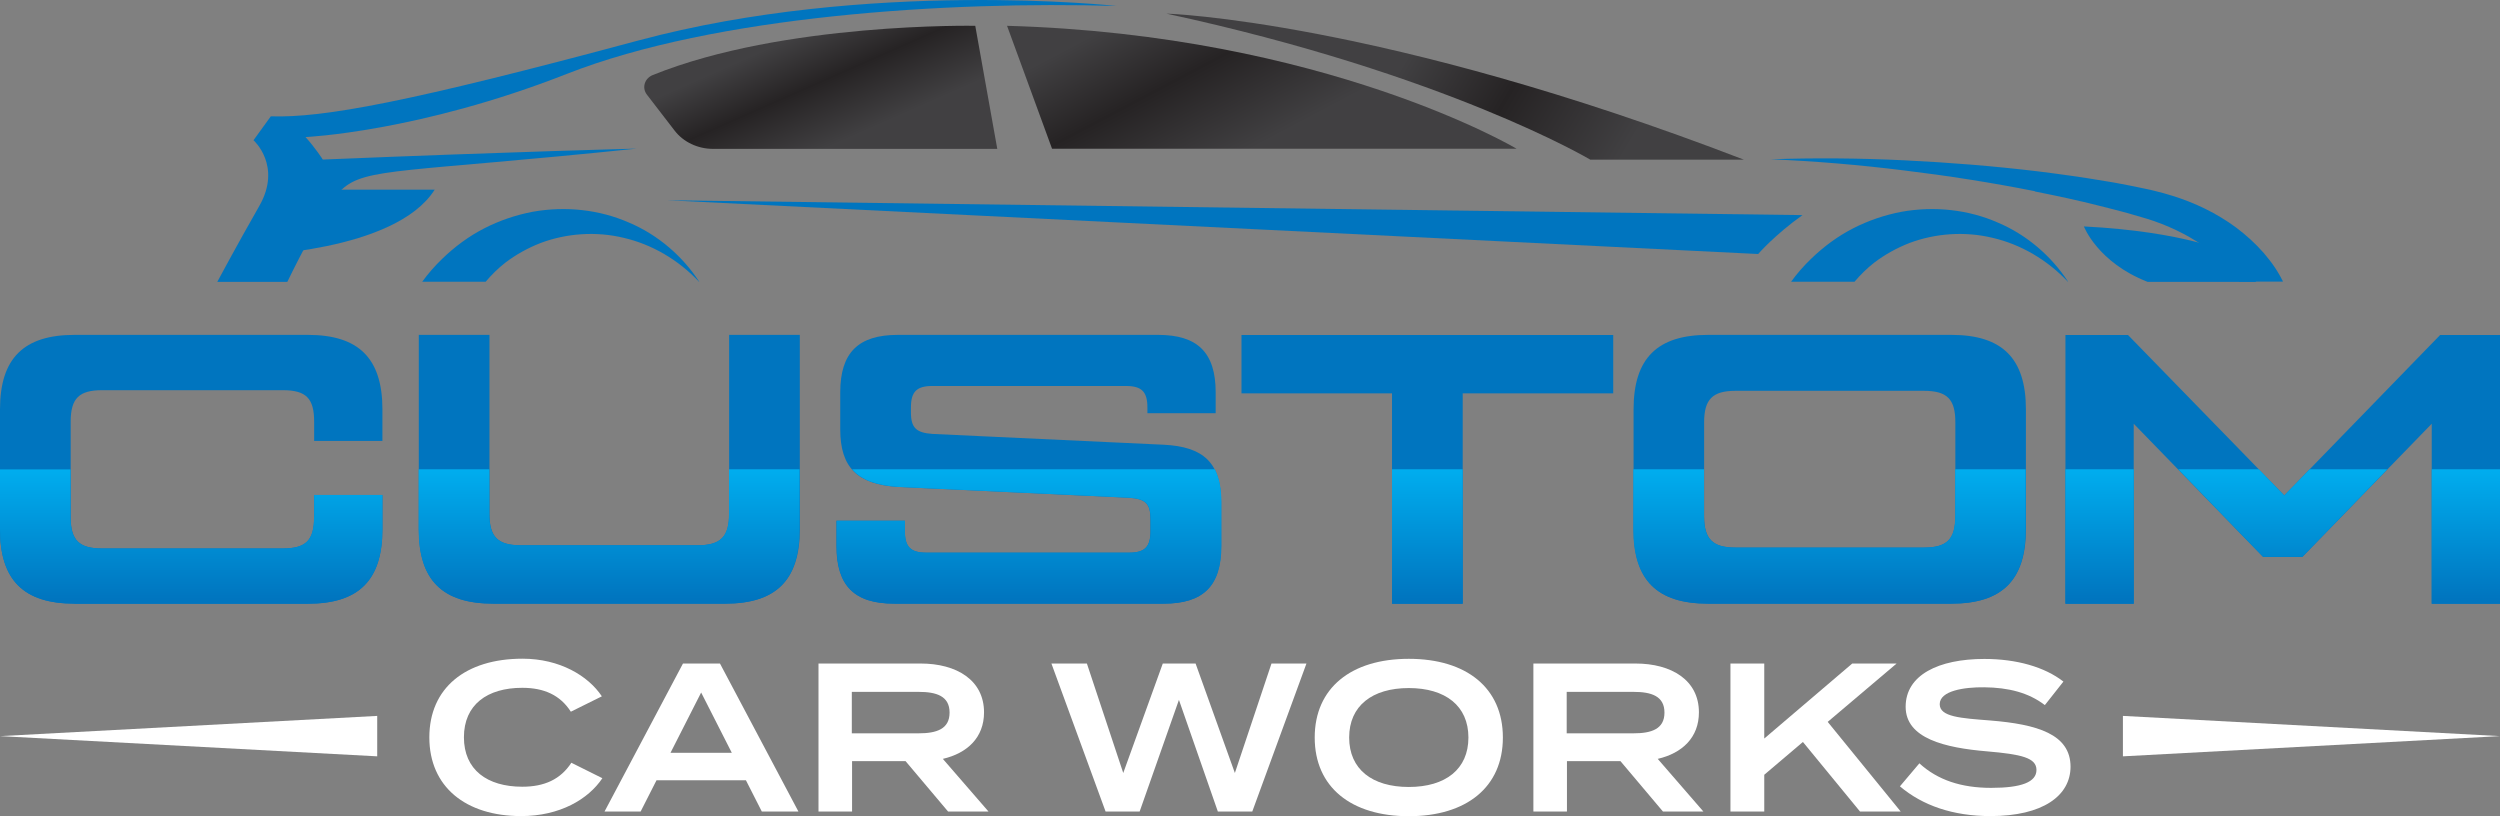 <?xml version="1.0" encoding="UTF-8"?> <svg xmlns="http://www.w3.org/2000/svg" xmlns:xlink="http://www.w3.org/1999/xlink" id="Layer_1" viewBox="0 0 196.64 64.19"><rect x="0" y="0" width="196.64" height="64.19" fill="#808080" stroke="none"/><defs><style>.cls-1{fill:url(#linear-gradient-2);}.cls-2{fill:#fff;}.cls-3{fill:#0075bf;}.cls-4{fill:url(#linear-gradient-6);}.cls-5{fill:url(#linear-gradient-11);}.cls-6{fill:url(#linear-gradient-10);}.cls-7{fill:url(#linear-gradient-5);}.cls-8{fill:url(#linear-gradient-7);}.cls-9{fill:url(#linear-gradient-9);}.cls-10{fill:url(#linear-gradient-3);}.cls-11{fill:url(#linear-gradient);}.cls-12{fill:url(#linear-gradient-4);}.cls-13{fill:url(#linear-gradient-8);}</style><linearGradient id="linear-gradient" x1="110.64" y1="4.54" x2="126.59" y2="14.06" gradientUnits="userSpaceOnUse"><stop offset="0" stop-color="#414042"></stop><stop offset=".45" stop-color="#262324"></stop><stop offset="1" stop-color="#414042"></stop></linearGradient><linearGradient id="linear-gradient-2" x1="94.03" y1="-1.53" x2="100.47" y2="10.65" xlink:href="#linear-gradient"></linearGradient><linearGradient id="linear-gradient-3" x1="62.9" y1="2.73" x2="66.54" y2="10.98" xlink:href="#linear-gradient"></linearGradient><linearGradient id="linear-gradient-4" x1="80.93" y1="47.11" x2="80.93" y2="36.8" gradientUnits="userSpaceOnUse"><stop offset="0" stop-color="#0075bf"></stop><stop offset="1" stop-color="#00aeef"></stop></linearGradient><linearGradient id="linear-gradient-5" x1="112.27" y1="47.11" x2="112.27" y2="36.8" xlink:href="#linear-gradient-4"></linearGradient><linearGradient id="linear-gradient-6" x1="15.04" y1="47.11" x2="15.04" y2="36.8" xlink:href="#linear-gradient-4"></linearGradient><linearGradient id="linear-gradient-7" x1="47.92" y1="47.11" x2="47.92" y2="36.8" xlink:href="#linear-gradient-4"></linearGradient><linearGradient id="linear-gradient-8" x1="193.95" y1="47.11" x2="193.95" y2="36.8" xlink:href="#linear-gradient-4"></linearGradient><linearGradient id="linear-gradient-9" x1="143.92" y1="47.11" x2="143.92" y2="36.8" xlink:href="#linear-gradient-4"></linearGradient><linearGradient id="linear-gradient-10" x1="179.55" y1="47.11" x2="179.55" y2="36.8" xlink:href="#linear-gradient-4"></linearGradient><linearGradient id="linear-gradient-11" x1="165.15" y1="47.11" x2="165.15" y2="36.8" xlink:href="#linear-gradient-4"></linearGradient></defs><path class="cls-3" d="m5.86,47.48c-3.99,0-5.86-1.84-5.86-5.86v-9.42c0-4.02,1.87-5.86,5.86-5.86h18.36c3.99,0,5.86,1.84,5.86,5.86v2.48h-5.37v-1.51c0-1.84-.63-2.48-2.48-2.48h-14.19c-1.81,0-2.48.63-2.48,2.48v7.49c0,1.84.66,2.48,2.48,2.48h14.19c1.84,0,2.48-.63,2.48-2.48v-1.72h5.37v2.69c0,4.02-1.87,5.86-5.86,5.86H5.86Z"></path><path class="cls-3" d="m38.8,47.48c-3.99,0-5.86-1.84-5.86-5.86v-15.28h5.56v14.07c0,1.81.63,2.48,2.48,2.48h13.89c1.81,0,2.48-.66,2.48-2.48v-14.07h5.56v15.28c0,4.02-1.87,5.86-5.86,5.86h-18.24Z"></path><path class="cls-3" d="m65.8,40.96h5.37v.82c0,1.24.45,1.69,1.69,1.69h15.94c1.24,0,1.69-.45,1.69-1.69v-.94c0-1.24-.39-1.6-1.69-1.69l-18.18-.85c-3.14-.21-4.53-1.48-4.53-4.53v-2.9c0-3.14,1.42-4.53,4.53-4.53h20.47c3.11,0,4.53,1.39,4.53,4.53v1.63h-5.37v-.45c0-1.24-.45-1.69-1.69-1.69h-15.22c-1.24,0-1.69.45-1.69,1.69v.39c0,1.24.45,1.6,1.69,1.69l18.18.85c3.14.15,4.53,1.42,4.53,4.53v3.44c0,3.14-1.42,4.53-4.53,4.53h-21.2c-3.11,0-4.53-1.39-4.53-4.53v-1.99Z"></path><path class="cls-3" d="m126.89,26.35v4.59h-11.84v16.55h-5.56v-16.55h-11.84v-4.59h29.23Z"></path><path class="cls-3" d="m134.35,47.48c-3.99,0-5.86-1.84-5.86-5.86v-9.42c0-4.02,1.87-5.86,5.86-5.86h19.14c3.99,0,5.86,1.84,5.86,5.86v9.42c0,4.02-1.87,5.86-5.86,5.86h-19.14Zm16.97-4.41c1.84,0,2.48-.66,2.48-2.48v-7.37c0-1.81-.63-2.48-2.48-2.48h-14.8c-1.81,0-2.48.66-2.48,2.48v7.37c0,1.81.66,2.48,2.48,2.48h14.8Z"></path><path class="cls-3" d="m191.93,26.35h4.71v21.14h-5.37v-14.16l-10.18,10.48h-3.08l-10.18-10.48v14.16h-5.37v-21.14h4.92l12.29,12.62,12.26-12.62Z"></path><path class="cls-11" d="m91.74,1.07s16.93.52,45.43,11.49h-12.08s-11.33-6.74-33.35-11.49Z"></path><path class="cls-1" d="m119.29,11.7s-15.03-8.96-40.08-9.67l3.54,9.67h36.54Z"></path><path class="cls-10" d="m78.44,11.7l-1.73-9.67s-15.06-.29-25.36,3.87c-.65.26-.88,1-.47,1.54l2.18,2.83c.69.9,1.82,1.44,3.03,1.44h22.35Z"></path><path class="cls-3" d="m87.83.47s-19.56-2.14-37.64,2.72c-18.07,4.86-24.75,6.09-28.89,5.96l-1.36,1.88s2.27,2.01.45,5.18c-1.81,3.17-3.3,5.96-3.3,5.96h5.51s2.83-5.91,4.28-7.26c1.88-1.75,4.86-1.32,23.19-3.22,0,0-9.68.24-24.68.86,0,0-.58-.91-1.36-1.77,0,0,8.9-.39,20.56-4.97S74.55.08,87.83.47Z"></path><path class="cls-3" d="m19.55,20.1s11.53-.26,14.64-5.18h-10.3l-4.34,5.18Z"></path><path class="cls-3" d="m175.35,19.9s-3.37-1.68-11.44-2.09c0,0,1.08,2.83,5.01,4.36h8.55l-2.12-2.27Z"></path><path class="cls-3" d="m141.79,16.92l-89.33-1.17,85.83,4.23s1.3-1.51,3.5-3.07Z"></path><path class="cls-3" d="m160.05,15.06c1.71.34,3.41.7,5.09,1.13.42.1.84.21,1.26.32.42.11.84.22,1.25.34.41.12.84.24,1.23.36.4.12.79.26,1.17.41,1.53.6,2.96,1.4,4.16,2.42.6.51,1.14,1.08,1.61,1.68.11.14.21.29.31.43h3.44l-.02-.05c-.06-.12-.12-.24-.19-.36-.13-.23-.26-.45-.4-.66-.28-.42-.59-.82-.91-1.19-.65-.74-1.38-1.4-2.15-1.98-1.55-1.15-3.28-1.97-5.06-2.52-.44-.14-.89-.26-1.34-.37-.45-.12-.88-.19-1.32-.29-.44-.1-.87-.17-1.31-.26-.44-.08-.87-.17-1.31-.23-1.75-.3-3.5-.54-5.25-.76-3.5-.42-7.01-.7-10.52-.87-3.51-.17-7.02-.2-10.53-.08,3.5.14,6.99.44,10.46.87,3.47.42,6.92.96,10.34,1.64Z"></path><path class="cls-3" d="m38.19,22.17c.47-.55.99-1.07,1.57-1.52.83-.63,1.77-1.15,2.77-1.54,2.01-.75,4.32-.94,6.54-.4,2.2.51,4.28,1.72,5.91,3.45h.02c-1.3-1.99-3.21-3.67-5.52-4.65-2.32-1.02-4.99-1.32-7.6-.85-1.3.25-2.58.68-3.79,1.3-1.21.62-2.32,1.44-3.31,2.4-.57.55-1.1,1.15-1.57,1.8h4.98Z"></path><path class="cls-3" d="m145.86,22.17c.47-.55.99-1.07,1.57-1.52.83-.63,1.77-1.15,2.77-1.54,2.01-.75,4.32-.94,6.54-.4,2.2.51,4.28,1.72,5.91,3.45h.02c-1.3-1.99-3.21-3.67-5.52-4.65-2.32-1.02-4.99-1.32-7.6-.85-1.3.25-2.58.68-3.79,1.3-1.21.62-2.32,1.44-3.31,2.4-.57.55-1.1,1.15-1.57,1.8h4.98Z"></path><polygon class="cls-2" points="29.67 59.49 0 57.9 29.67 56.31 29.67 59.49"></polygon><path class="cls-12" d="m67.02,36.91c.73.85,1.91,1.27,3.61,1.39l18.18.85c1.3.09,1.69.45,1.69,1.69v.94c0,1.24-.45,1.69-1.69,1.69h-15.94c-1.24,0-1.69-.45-1.69-1.69v-.82h-5.37v1.99c0,3.14,1.42,4.53,4.53,4.53h21.2c3.11,0,4.53-1.39,4.53-4.53v-3.44c0-1.08-.17-1.93-.52-2.6h-28.52Z"></path><rect class="cls-7" x="109.49" y="36.91" width="5.56" height="10.57"></rect><path class="cls-4" d="m24.7,40.66c0,1.84-.63,2.48-2.48,2.48h-14.19c-1.81,0-2.48-.63-2.48-2.48v-3.74H0v4.71C0,45.64,1.87,47.48,5.86,47.48h18.36c3.99,0,5.86-1.84,5.86-5.86v-2.69h-5.37v1.72Z"></path><path class="cls-8" d="m57.34,36.91v3.5c0,1.81-.66,2.48-2.48,2.48h-13.89c-1.84,0-2.48-.66-2.48-2.48v-3.5h-5.56v4.71c0,4.02,1.87,5.86,5.86,5.86h18.24c3.99,0,5.86-1.84,5.86-5.86v-4.71h-5.56Z"></path><rect class="cls-13" x="191.27" y="36.91" width="5.37" height="10.57"></rect><path class="cls-9" d="m153.79,36.91v3.68c0,1.81-.63,2.48-2.48,2.48h-14.8c-1.81,0-2.48-.66-2.48-2.48v-3.68h-5.56v4.71c0,4.02,1.87,5.86,5.86,5.86h19.14c3.99,0,5.86-1.84,5.86-5.86v-4.71h-5.56Z"></path><polygon class="cls-6" points="181.67 36.91 179.67 38.97 177.67 36.91 171.33 36.91 178.01 43.8 181.09 43.8 187.78 36.91 181.67 36.91"></polygon><rect class="cls-5" x="162.46" y="36.91" width="5.37" height="10.57"></rect><path class="cls-2" d="m44.95,60l2.43,1.21c-1.1,1.65-3.34,2.98-6.39,2.98-4.37,0-7.22-2.31-7.22-6.19s2.84-6.19,7.33-6.19c2.93,0,5.17,1.35,6.24,2.96l-2.44,1.21c-.83-1.3-2.1-1.88-3.82-1.88-2.76,0-4.59,1.33-4.59,3.89s1.83,3.89,4.59,3.89c1.73,0,3.01-.57,3.87-1.9Z"></path><path class="cls-2" d="m58.67,61.37h-7.03l-1.25,2.46h-2.84l6.17-11.64h2.91l6.17,11.64h-2.88l-1.25-2.46Zm-1.11-2.16l-2.41-4.74-2.41,4.74h4.82Z"></path><path class="cls-2" d="m74.57,63.83l-3.34-3.96h-4.21v3.96h-2.64v-11.64h8.03c2.84,0,4.99,1.31,4.99,3.84,0,1.98-1.31,3.21-3.24,3.66l3.59,4.14h-3.18Zm-2.31-6.15c1.4,0,2.43-.33,2.43-1.63s-1.03-1.63-2.43-1.63h-5.26v3.26h5.26Z"></path><path class="cls-2" d="m102.76,52.19l-4.26,11.64h-2.71l-3.06-8.78-3.09,8.78h-2.68l-4.26-11.64h2.79l2.86,8.61,3.11-8.61h2.58l3.09,8.61,2.88-8.61h2.74Z"></path><path class="cls-2" d="m103.41,58.01c0-3.89,2.86-6.19,7.4-6.19s7.4,2.29,7.4,6.19-2.86,6.19-7.4,6.19-7.4-2.29-7.4-6.19Zm12.09,0c0-2.49-1.81-3.89-4.69-3.89s-4.69,1.4-4.69,3.89,1.8,3.89,4.69,3.89,4.69-1.4,4.69-3.89Z"></path><path class="cls-2" d="m130.8,63.83l-3.34-3.96h-4.21v3.96h-2.64v-11.64h8.03c2.84,0,4.99,1.31,4.99,3.84,0,1.98-1.31,3.21-3.24,3.66l3.59,4.14h-3.18Zm-2.31-6.15c1.4,0,2.43-.33,2.43-1.63s-1.03-1.63-2.43-1.63h-5.26v3.26h5.26Z"></path><path class="cls-2" d="m146.3,63.83l-4.49-5.47-3.04,2.58v2.89h-2.66v-11.64h2.66v5.9l6.92-5.9h3.49l-5.42,4.59,5.74,7.05h-3.19Z"></path><path class="cls-2" d="m162.86,60.3c0,2.29-2.18,3.89-6.3,3.89-2.94,0-5.34-.83-7.12-2.34l1.53-1.81c1.43,1.31,3.28,1.93,5.65,1.93s3.56-.45,3.56-1.41-1.2-1.23-3.87-1.46c-3.33-.28-6.42-1.01-6.42-3.51s2.59-3.76,6.19-3.76c2.54,0,4.74.63,6.22,1.78l-1.46,1.85c-1.28-.98-2.86-1.38-4.76-1.4-1.58-.02-3.51.27-3.51,1.33,0,1,1.66,1.1,3.97,1.28,3.71.3,6.32,1.08,6.32,3.64Z"></path><polygon class="cls-2" points="166.98 56.31 196.64 57.9 166.98 59.49 166.98 56.31"></polygon></svg> 